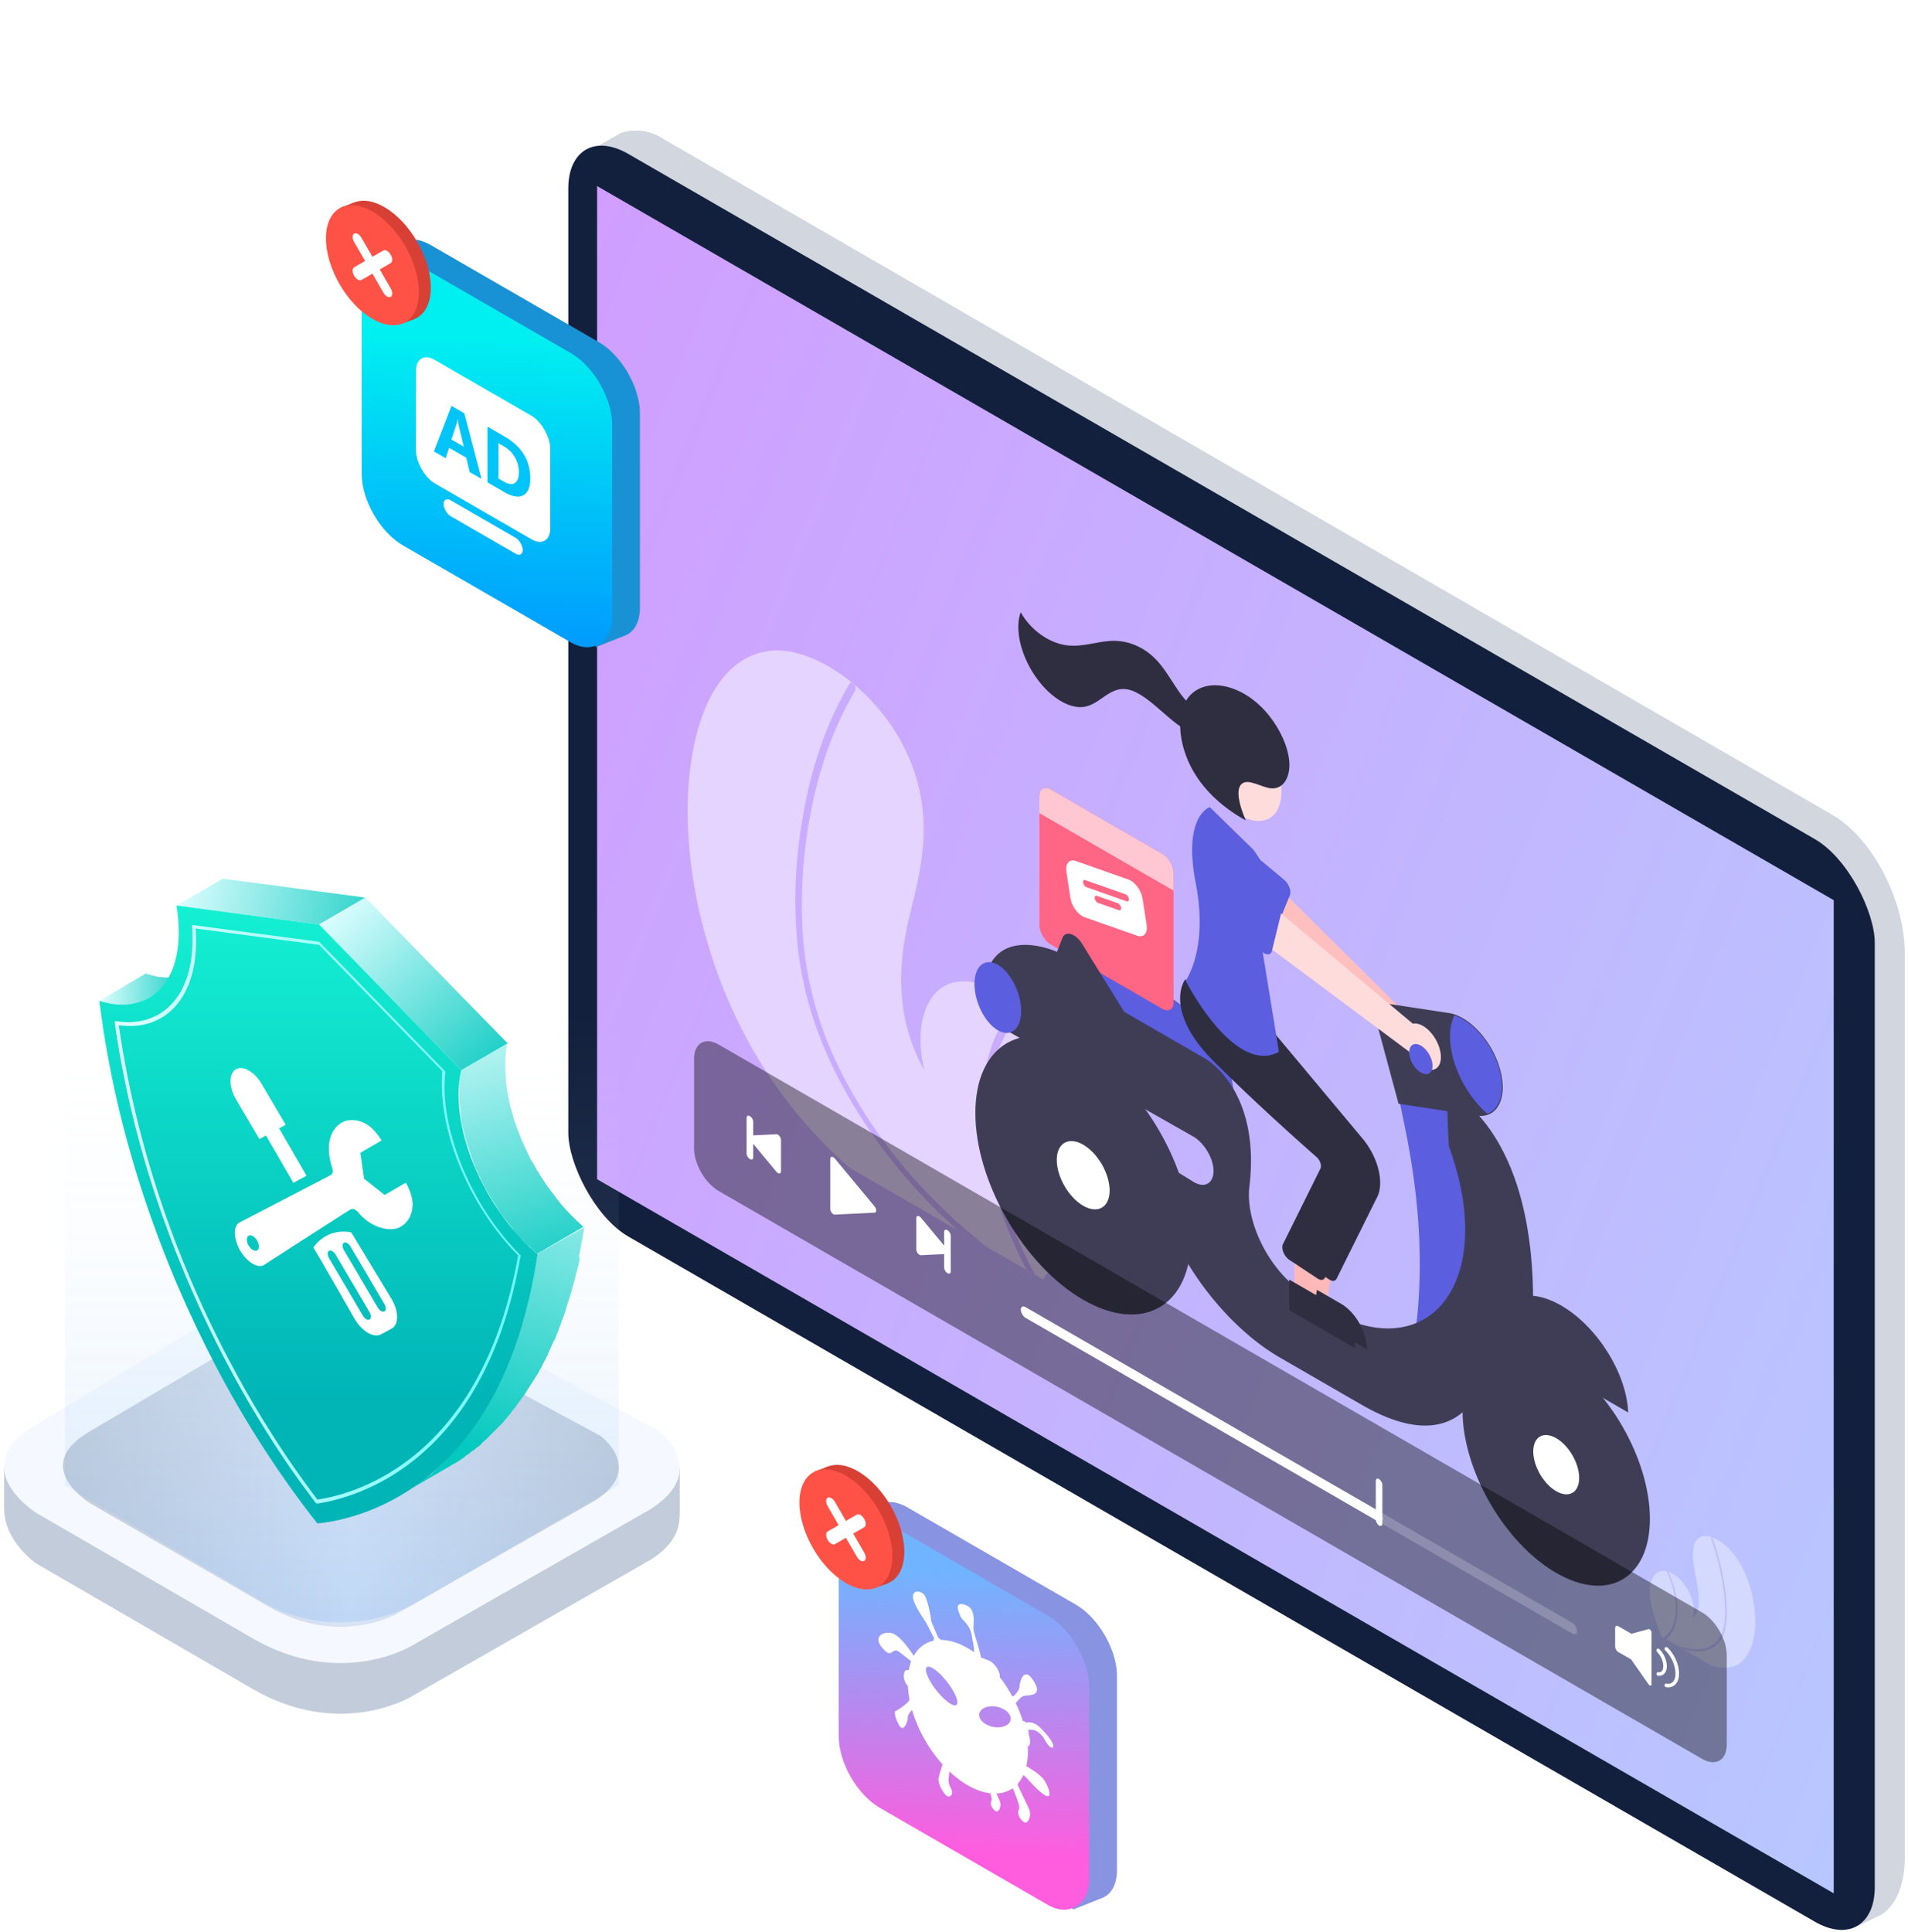 <svg width="480" height="486" fill="none" xmlns="http://www.w3.org/2000/svg"><mask id="a" style="mask-type:alpha" maskUnits="userSpaceOnUse" x="0" y="0" width="480" height="486"><path fill="#D9D9D9" d="M0 0h480v486H0z"/></mask><g mask="url(#a)"><path fill-rule="evenodd" clip-rule="evenodd" d="M460.876 204.902 166.962 34.991a12.363 12.363 0 0 0-10.704-1.569c-.387.148-8.714 5.001-9.082 5.204 3.113-1.513 7.074-1.236 11.385 1.255L452.512 209.7c10.096 5.85 18.294 21.518 18.294 35.064v227.175c0 8.415-3.276 11.953-8.14 13.54.576-.026 3.068-.177 3.537-.513.176 0 7.164-3.394 7.366-3.541 3.464-2.436 5.638-7.382 5.638-14.377v-227.23c-.037-13.491-8.272-29.158-18.331-34.916Z" fill="#D1D6DF"/><rect width="379.529" height="272.303" rx="17.411" transform="matrix(.866 .5 0 1 142.969 30)" fill="#12203D"/><path transform="matrix(.866 .5 0 1 150.211 46.799)" fill="url(#b)" d="M0 0h359.242v249.804H0z"/><path fill-rule="evenodd" clip-rule="evenodd" d="M270.604 403.583c5.739 3.314 10.392 11.373 10.392 18v48.752c0 3.725-1.47 6.205-3.776 7.074l-7.327 2.918-.896-4.681.276-.08-40.889-23.607c-5.74-3.314-10.393-11.373-10.393-18v-48.752c0-.139.003-.278.007-.414l-3.685-3.686 6.94-2.746a5.03 5.03 0 0 1 .897-.355l.052-.02-.001.006c1.728-.482 3.867-.122 6.183 1.215l42.22 24.376Z" fill="#8893E2"/><rect width="72.751" height="72.751" rx="12" transform="matrix(-.866 -.5 0 1 274.004 412.376)" fill="url(#c)"/><path d="M261.45 434.33c-1.284-1.187-2.544-1.19-3.29-1.036a1.098 1.098 0 0 0-.269-.219 1.194 1.194 0 0 0-.564-.175 34.144 34.144 0 0 0-1.839-4.609l.099.057s.963-1.342 1.837-1.736c.875-.394 5.251.434 2.626-3.778-2.626-4.213-3.588.725-3.588 1.524s-1.312 2.139-1.312 2.139l-.49.188a36.62 36.62 0 0 0-3.16-4.859c.021-.097.032-.202.033-.314 0-1.268-1.518-3.406-2.859-3.881-1.34-.475-1.238-.608-1.717-.594-.049-.042-.1-.08-.149-.121-.579-2.887-1.829-6.026-1.896-7.214-.088-1.549.787-5.139-2.188-6.057-2.975-.919-1.4 2.088-1.05 2.989.35.901 2.376 1.968 2.814 4.818.275 1.79.538 2.504.576 4.129a21.66 21.66 0 0 0-1.582-1.014c-2.351-1.36-4.67-2.072-6.771-2.079a2.299 2.299 0 0 0-.579-.5c-.03-.017-.059-.026-.089-.041-.815-1.854-1.768-4.065-1.779-4.3-.02-.411-.87-5.797-1.933-6.71-1.062-.913-2.812-.924-2.637.875.175 1.799 2.538 5.161 3.063 5.963.301.461 1.389 2.592 2.261 4.325-.103.146-.16.345-.167.578-2.128.466-3.847 1.78-4.981 3.817-1.241-1.907-3.72-5.363-5.61-5.735-2.625-.516-5.163 1.415-1.225 4.787 1.198.925 1.727-.9 2.789-.287.632.364 2.221 1.636 3.403 2.605-.259.694-.46 1.443-.601 2.241-.699-.286-1.245.283-1.245 1.367 0 .964.432 2.017 1.018 2.608.053 1.134.205 2.295.432 3.464l-.003.006c-.421.826-2.818 2.599-3.518 2.796-.7.196.613 3.648 1.4 4.203.788.554 1.663-1.438 1.663-2.537 0-.686.615-1.447 1.077-1.921 1.429 4.917 4.184 9.832 7.667 13.692-.304 1.025-.76 2.418-.989 3.36-.352 1.444 1.562 4.605 2.359 4.721.956.138 1.415-.957.571-2.398-.642-1.099-.395-2.571-.189-3.893 1.491 1.407 3.047 2.583 4.613 3.486 1.93 1.116 3.842 1.799 5.633 2.01.291.844.471 1.601.275 1.98-.398.767.29 2.042 1.117 2.519.688.398 1.619-1.245.94-2.767a73.44 73.44 0 0 0-.783-1.671c1.513-.061 2.875-.495 4.029-1.285.067.054.135.102.205.143.66 1.812 1.865 4.367 1.405 5.254-.493.949.359 2.527 1.381 3.117.852.492 2.003-1.54 1.163-3.424-.785-1.759-2.378-4.919-2.785-5.909a2.18 2.18 0 0 0-.066-.323 8.725 8.725 0 0 0 1.428-2.191l.002.002c.703.23 2.886 3.339 5.249 4.903 2.362 1.564 1.137-2.04 0-3.696-1.138-1.655-4.483-3.465-4.483-3.465.266-1.142.4-2.39.399-3.72 0-.422-.018-.848-.044-1.277.674-.048.732-1.317.382-2.579-.139-.501-.174-1.08-.228-1.633.438.033.902.088 1.261.106.788.039 2.1 1.127 2.625 2.03.525.902 1.575 2.807 2.275 2.312.701-.494-1.4-3.305-3.412-5.166Zm-20.729-5.627c-.552.824-2.715-.578-4.831-3.131-2.116-2.554-3.383-5.292-2.831-6.117.552-.824 2.715.578 4.831 3.132 2.116 2.553 3.383 5.292 2.831 6.116Zm10.587 5.77c-2.116.111-4.279-.985-4.832-2.447-.552-1.462.716-2.737 2.831-2.848 2.116-.11 4.279.985 4.832 2.448.552 1.462-.715 2.737-2.831 2.847Z" fill="#fff"/><path fill-rule="evenodd" clip-rule="evenodd" d="M150.604 86.034c5.739 3.314 10.392 11.373 10.392 18v48.752c0 3.725-1.47 6.205-3.776 7.074l-7.327 2.918-.896-4.681.276-.08-40.889-23.607c-5.74-3.314-10.393-11.372-10.393-18V67.659c0-.14.002-.278.007-.415l-3.685-3.686 6.94-2.746a5.03 5.03 0 0 1 .897-.355l.052-.02-.001.006c1.728-.482 3.867-.121 6.183 1.216l42.22 24.375Z" fill="#1992D5"/><rect width="72.751" height="72.751" rx="12" transform="matrix(-.866 -.5 0 1 154.004 94.827)" fill="url(#d)"/><rect x="1.732" y="3" width="35" height="27.06" rx="3.429" transform="matrix(.866 .5 0 1 104.888 86.939)" fill="#fff" stroke="#fff" stroke-width="4"/><path d="m121.135 120.457-2.977-1.719-.863-3.613-4.313-2.49-.854 2.622-2.961-1.709 4.415-11.455 3.239 1.87 4.314 16.494Zm-4.466-8.115-1.302-5.459a9.015 9.015 0 0 1-.203-1.377l-.068-.039c-.028.394-.099.76-.211 1.098l-1.32 3.985 3.104 1.792Zm5.979 8.989v-14.004l4.297 2.481c4.307 2.487 6.461 6.005 6.461 10.556 0 2.181-.589 3.583-1.768 4.204-1.172.625-2.737.373-4.693-.756l-4.297-2.481Zm2.732-9.858v8.877l1.353.781c1.184.683 2.112.809 2.783.376.676-.43 1.015-1.351 1.015-2.764a7.261 7.261 0 0 0-1.007-3.725c-.665-1.153-1.601-2.077-2.808-2.774l-1.336-.771Z" fill="#01C5F8"/><rect width="23" height="4" rx="2" transform="matrix(.866 .5 0 1 111.586 124.805)" fill="#fff"/><path fill-rule="evenodd" clip-rule="evenodd" d="m9.181 393.295 54.478 31.583c21.847 12.611 39.62 1.974 39.62 1.974l60.421-34.544c7.085-4.551 7.312-8.776 7.312-12.713v-10.129l-9.294-7.752v8.727l-71.316-38.336c-9.551-6.677-24.761 4.935-24.761 4.935l-55.469 33.353V362.7l-9.14 6.554v10.112c0 8.499 8.15 13.929 8.15 13.929Z" fill="#C3CCDA"/><path fill-rule="evenodd" clip-rule="evenodd" d="m163.699 379.578-60.421 34.543s-17.772 10.637-39.62-1.974L9.182 380.565s-17.728-11.033-.99-21.714l57.45-34.542s15.21-11.612 24.76-4.935l75.278 40.465s13.199 9.988-1.98 19.739Z" fill="#F5F9FF"/><path d="m149.774 377.391-49.638 28.352s-14.603 8.731-32.55-1.62l-44.757-25.922s-15.181-9.053-.814-17.82l47.197-27.891s11.65-9.992 20.344-4.512l61.548 33.212s11.14 8.199-1.33 16.201Z" fill="url(#e)"/><path opacity=".188" fill-rule="evenodd" clip-rule="evenodd" d="M16.347 373.552V255h139.305v118.552l-50.234 29.194a39.482 39.482 0 0 1-39.931-.147l-49.14-29.047Z" fill="url(#f)"/><path d="m37.544 250.973 11.656-6.772a4.104 4.104 0 0 1-1.221.555c-.111.111-.222.111-.333.111-.222.111-.555.222-.777.333-.333.111-.777.222-1.11.333-.222 0-.333.111-.555.111-.222 0-.444.111-.666.111-.333 0-.555.111-.888.111h-1.888c-.444 0-.888-.111-1.443-.111h-.11c-.556-.111-1-.111-1.555-.333-.11 0-.222 0-.333-.111-.555-.111-1.11-.222-1.665-.444L25 251.75c.111 0 .222.111.333.111l1 .333c.11 0 .221 0 .332.111.111 0 .222 0 .333.111.111 0 .333.111.444.111.333.111.777.111 1.11.222h.111c.333 0 .666.111 1 .111h2.442c.222 0 .444-.111.666-.111.222 0 .444-.111.666-.111h.11c.112 0 .223-.111.334-.111.444-.111.777-.222 1.11-.333.11 0 .222 0 .222-.111.222-.111.333-.111.555-.222.11 0 .222-.111.333-.111.666-.333.999-.555 1.443-.777Z" fill="url(#g)"/><path d="m56.082 221-11.656 6.772 35.856 4.773 11.656-6.772L56.082 221Z" fill="url(#h)"/><path d="M145.779 315.358c.222-.888.333-1.887.555-2.886 0-.222.111-.333.111-.444.222-1.111.333-2.221.555-3.331l-11.767 6.661c-.222 1.11-.333 2.22-.555 3.33 0 .222-.111.333-.111.555-.222.999-.333 1.887-.555 2.886-.111.444-.111.777-.222 1.11-.111.667-.333 1.444-.444 2.11-.111.444-.222.777-.222 1.11-.222.777-.333 1.443-.555 2.22-.111.444-.222.777-.333 1.221-.222.666-.333 1.332-.555 1.998-.111.333-.222.777-.333 1.11-.333 1.11-.666 2.109-.999 3.109v.111c-.333 1.11-.666 2.109-1.11 3.108-.222.555-.333.999-.555 1.554-.111.222-.111.444-.222.555-.333.777-.555 1.443-.888 2.22-.111.111-.111.333-.222.444-.223.555-.445 1.11-.778 1.665l-.333.666c-.222.444-.444.777-.555 1.222-.222.444-.333.777-.555 1.221-.222.333-.333.666-.555.999a5.185 5.185 0 0 0-.555 1.11c-.222.333-.333.666-.555.999-.222.333-.444.666-.666 1.11-.222.333-.333.666-.555.888l-.666.999c-.222.333-.333.555-.555.888l-.666.999c-.222.333-.333.555-.555.888-.222.333-.444.555-.666.888a3.373 3.373 0 0 0-.555.777c-.222.334-.444.556-.666.889a3.373 3.373 0 0 0-.555.777 4.828 4.828 0 0 1-.666.777c-.222.222-.444.444-.555.777-.222.222-.444.555-.666.777-.222.222-.445.444-.556.666-.222.222-.444.555-.666.777-.222.222-.444.444-.555.666l-.666.666c-.222.222-.444.444-.555.666l-.666.666-.555.555-.666.666c-.222.222-.444.333-.555.555l-.666.666c-.222.222-.444.333-.555.555-.222.222-.444.444-.777.555-.222.111-.444.333-.555.444-.222.223-.444.334-.777.556-.222.111-.444.333-.555.444-.222.222-.444.333-.777.555-.222.111-.333.222-.555.444-.222.222-.555.333-.777.555-.222.111-.333.222-.555.333-.334.222-.556.444-.889.555-.111.111-.222.222-.444.222-.444.222-.888.555-1.332.777l11.656-6.772c.444-.222.888-.555 1.332-.777.111-.111.222-.222.444-.222.333-.222.555-.333.888-.555.223-.111.334-.222.556-.333.222-.222.555-.333.777-.555.222-.111.333-.222.555-.444.222-.222.444-.333.777-.555.222-.111.444-.333.555-.444.222-.222.444-.333.777-.555.222-.111.444-.333.555-.444.222-.222.444-.333.777-.555.222-.222.444-.333.555-.555l.666-.666c.222-.222.444-.333.666-.555l.666-.666.555-.555.666-.666.666-.667.666-.666.666-.666c.222-.222.444-.444.666-.777.222-.222.445-.444.556-.666.222-.222.444-.555.666-.777.222-.222.444-.444.555-.777.222-.222.444-.555.666-.777.222-.222.444-.555.555-.777.222-.333.444-.555.666-.888.222-.222.444-.555.555-.777.222-.333.444-.555.666-.888.222-.333.444-.555.555-.888l.666-.999c.111-.111.111-.222.222-.333.111-.222.222-.444.333-.555l.666-1c.222-.333.333-.666.555-.888.222-.333.444-.666.666-1.11.222-.333.333-.666.555-.999.222-.333.444-.777.555-1.11.222-.333.333-.666.555-.999.222-.333.333-.777.555-1.11.111-.222.222-.333.222-.555.111-.222.222-.444.333-.777l.333-.666c.222-.555.444-1.11.778-1.665.111-.111.111-.333.222-.444.333-.666.555-1.444.888-2.221.111-.222.111-.444.222-.555.111-.444.333-.777.444-1.221 0-.111.111-.222.111-.333.333-.999.777-1.998 1.11-3.108v-.111c.333-.999.666-2.109.999-3.108 0-.111.111-.222.111-.444.111-.222.111-.444.222-.666.222-.666.333-1.332.555-1.999.111-.444.222-.777.333-1.221.222-.666.333-1.443.555-2.22.111-.222.111-.555.222-.777 0-.111 0-.222.111-.333.111-.666.333-1.443.444-2.109-.333-.333-.222-.777-.111-1.11Z" fill="url(#i)"/><path d="m144.888 306.811-.222-.222c-.666-.555-1.221-1.221-1.776-1.776-.111-.111-.111-.222-.222-.222-.555-.666-1.11-1.221-1.665-1.887-.111-.111-.111-.222-.222-.333-.555-.666-1.11-1.333-1.554-1.999-.111-.111-.222-.333-.333-.444-.333-.444-.777-.999-1.11-1.443l-.666-.999-.666-.999c-.444-.666-.888-1.443-1.332-2.109-.222-.444-.444-.777-.666-1.221-.222-.333-.333-.666-.555-.888-.444-.666-.778-1.443-1.111-2.22-.444-.889-.888-1.777-1.221-2.665 0 0 0-.111-.111-.111-.333-.888-.666-1.665-.999-2.553 0-.111-.111-.222-.111-.222-.333-.777-.555-1.665-.888-2.442 0-.111-.111-.222-.111-.333-.222-.777-.444-1.665-.666-2.442 0-.111-.111-.222-.111-.333-.222-.777-.444-1.555-.555-2.443 0-.111 0-.222-.111-.333-.111-.777-.333-1.665-.444-2.442v-.333c-.111-.777-.222-1.665-.222-2.442v-.222c-.111-.888-.111-1.665-.111-2.553v-1.887c0-.333 0-.666.111-1v-.444c0-.333.111-.666.111-.999 0-.111 0-.333.111-.444.111-.444.111-.888.222-1.332l-11.656 7.105c-.111.444-.111.777-.222 1.221v.111c0 .111 0 .333-.111.444 0 .222-.111.444-.111.666v4.884c0 .444 0 .777.111 1.222v.444c0 .333 0 .555.111.888 0 .444.111.888.111 1.221v.666c0 .222.111.444.111.666.111.444.111.888.222 1.332 0 .111.111.333.111.444 0 .111 0 .222.111.333 0 .222.111.333.111.555l.333 1.332c0 .222.111.333.111.555 0 .111.111.222.111.333 0 .111.111.333.111.444.111.444.222.888.444 1.332.111.222.111.333.222.555 0 .111.111.222.111.333 0 .111.111.333.111.445.111.444.333.888.444 1.332.111.222.222.444.222.666 0 .111.111.222.111.222 0 .111.111.222.111.333.111.444.333.777.444 1.221.111.333.222.666.444.999 0 0 0 .111.111.111v.111c.222.444.333.888.555 1.221.222.444.444.888.555 1.221.223.555.556.999.778 1.554.111.222.222.444.333.555.222.333.333.666.555.888l.333.666c.111.222.222.333.333.555.444.667.888 1.444 1.332 2.11.111.222.222.444.333.555.111.111.111.222.222.333l.666.999c.222.333.444.555.666.888.111.222.333.444.444.555.111.111.222.333.333.444.111.111.222.333.333.444.333.444.666.777.999 1.221.111.111.222.222.222.333.111.111.111.222.222.333.111.222.333.333.444.555.333.333.666.777.999 1.11.111.111.111.222.222.222.111.111.111.222.222.222l.555.555 1.11 1.11s.111.111.222.111l.223.223.666.666c.333.333.777.666 1.11.999 0 0 .111 0 .111.111l11.656-6.772c-.555-.555-1.221-1.11-1.888-1.776Z" fill="url(#j)"/><path d="m80.281 232.545 11.656-6.772 35.745 36.633-11.656 6.772-35.745-36.633Z" fill="url(#k)"/><path d="m80.283 232.544 35.745 36.633c-.444 1.887-.666 3.885-.666 6.105 0 13.877 8.436 30.528 19.87 40.186-8.992 60.278-46.957 66.938-55.393 67.715-3.775-4.773-13.544-17.428-23.756-36.189C44.538 325.57 29.995 292.156 25 251.748c11.434 3.664 19.982-3.33 19.982-17.206 0-2.109-.222-4.44-.555-6.771l35.856 4.773Z" fill="url(#l)"/><path fill-rule="evenodd" clip-rule="evenodd" d="m96.782 300.565 5.317-3.091c1.345 2.331 1.769 4.433 1.694 5.792-.076 1.369-.528 3.868-3.002 5.297-2.475 1.429-7.246.413-10.596-3.521-.48-.559-1.195-1.276-1.995-.836-.894.494-21.62 13.858-21.62 13.858-1.572 1.19-4.46-.598-6.173-3.531-1.684-2.928-1.816-6.362.01-7.123 0 0 22.015-11.424 22.777-11.853.753-.435.499-1.397.273-2.146-1.891-6.221.245-9.606 2.277-10.91 2.099-1.363 4.809-.624 6.08.033 1.26.652 2.963 2.266 4.158 4.335l-5.316 3.092.931 6.524 5.185 4.08Zm-34.24 12.713c.584 1.01 1.544 1.564 2.137 1.233.584-.337.584-1.445 0-2.467-.583-1.01-1.543-1.565-2.136-1.233-.584.337-.584 1.445 0 2.467Zm14.576-17.549Zm-3.308 1.791 3.308-1.791-6.902-11.915 1.657-.898-6.057-10.281c-1.787-3.034-4.629-4.675-6.416-3.705-1.867 1.013-1.866 4.472 0 7.64l5.858 9.94 1.651-.901 6.9 11.911Zm22.064 38.097 2.646-1.44c1.828-.992 1.828-4.312 0-7.41L88.38 309.99s-5.674-1.55-9.576 3.8c-.153-.526 10.451 18.006 10.451 18.006 1.83 3.103 4.789 4.811 6.619 3.821Zm-13.346-20.718a.59.59 0 0 1 .254-.279c.46-.251 1.204.179 1.662.959l8.509 14.446c.458.773.458 1.606 0 1.859-.458.252-1.204-.178-1.662-.96l-8.509-14.441a2.631 2.631 0 0 1-.254-.572 1.94 1.94 0 0 1-.089-.558c0-.174.03-.328.09-.454Zm5.663-1.349 8.503 14.438c.46.778.46 1.611 0 1.862-.458.248-1.202-.181-1.66-.958l-8.509-14.445c-.458-.774-.458-1.606 0-1.859.458-.253 1.204.178 1.666.962Z" fill="#fff"/><path d="M79.84 377.189a248.859 248.859 0 0 1-20.537-31.97c-10.546-19.205-24.089-49.955-29.417-87.365 11.545 1.666 19.426-6.771 19.426-20.98 0-1.11 0-2.221-.11-3.331l31.082 4.108 30.972 31.748c-.111.999-.111 2.109-.111 3.109 0 14.209 7.659 31.526 19.204 43.293-9.103 51.064-40.63 59.945-50.509 61.388Zm.444-140.315-31.97-4.219v.333c.11 1.221.11 2.443.11 3.553 0 13.987-7.77 22.09-19.204 20.314h-.333v.444c5.328 37.743 19.093 68.826 29.64 88.253 8.547 15.763 16.762 27.086 20.869 32.414l.222.222h.222c9.658-1.443 41.961-10.101 51.064-62.054l.111-.333-.333-.333c-11.212-11.323-18.871-28.418-18.871-42.294 0-1.11.111-2.332.222-3.331v-.333l-31.638-32.525-.111-.111Z" fill="url(#m)"/><circle cx="13.5" cy="13.5" r="13.5" transform="matrix(.866 .5 0 1 85 45.338)" fill="#D83F35"/><path d="m104.255 80.259-3.637 1.329 2.781-4.925.856 3.596ZM85.894 52.126l3.428-1.276-1.602 3.615-1.826-2.34Z" fill="#D73F35"/><circle cx="13.5" cy="13.5" r="13.5" transform="matrix(.866 .5 0 1 82 46.458)" fill="#FF5247"/><path fill-rule="evenodd" clip-rule="evenodd" d="M89.101 58.753c-.507.293-.507 1.243 0 2.121l2.756 4.773-2.757 1.591c-.507.293-.507 1.243 0 2.121.508.88 1.33 1.354 1.837 1.061l2.757-1.591 2.756 4.773c.507.88 1.33 1.354 1.837 1.061.507-.293.507-1.243 0-2.121l-2.756-4.774 2.755-1.59c.507-.293.507-1.243 0-2.122-.508-.878-1.33-1.353-1.837-1.06l-2.755 1.59-2.755-4.772c-.508-.879-1.33-1.354-1.838-1.06Z" fill="#fff"/><circle cx="13.5" cy="13.5" r="13.5" transform="matrix(.866 .5 0 1 204.121 363.307)" fill="#D83F35"/><path d="m223.377 398.227-3.638 1.33 2.782-4.926.856 3.596ZM205.016 370.095l3.427-1.277-1.602 3.616-1.825-2.339Z" fill="#D73F35"/><circle cx="13.5" cy="13.5" r="13.5" transform="matrix(.866 .5 0 1 201.121 364.427)" fill="#FF5247"/><path fill-rule="evenodd" clip-rule="evenodd" d="M208.222 376.722c-.507.293-.507 1.243 0 2.121l2.756 4.773-2.757 1.591c-.507.293-.507 1.243 0 2.121.508.879 1.33 1.354 1.837 1.061l2.757-1.592 2.756 4.774c.507.879 1.33 1.354 1.837 1.061.507-.293.507-1.243 0-2.121l-2.756-4.774 2.755-1.591c.507-.293.507-1.242 0-2.121s-1.33-1.354-1.837-1.061l-2.755 1.591-2.755-4.772c-.508-.879-1.33-1.354-1.838-1.061Z" fill="#fff"/><path d="M273.142 296.843c-1.194 10.114-5.585 17.463-10.27 24.28-.154.235-.314.462-.477.692l-48.687-28.109a118.306 118.306 0 0 1-2.925-2.657c-5.499-5.108-10.691-11.054-15.373-17.608-17.912-25.243-24.804-57.38-21.691-80.814 1.936-14.558 7.894-27.122 19.496-28.866 6.125-.929 13.994 2.162 21.046 7.893.184.145.369.3.557.452 6.067 5.08 11.472 12.12 14.548 20.209 5.53 14.539 2.237 26.692-.482 37.75-2.711 11.062-4.182 25.327 3.687 39.184-2.598-10.33-.034-19.382 6.172-21.769 4.688-1.798 11.216.283 17.17 5.118.57.47 1.131.954 1.684 1.466a39.2 39.2 0 0 1 3.842 4.076c9.281 11.343 13.04 27.297 11.703 38.703Z" fill="#E4D4FF"/><path d="M244.271 310.386a148.25 148.25 0 0 0 4.064 3.314l-7.361-4.25a144.07 144.07 0 0 1-9.051-8.791c-8.128-8.632-15.616-18.867-21.28-30.004-2.771-5.411-5.033-10.985-6.713-16.537-1.821-6.231-2.978-12.357-3.435-18.186-1.027-12.011.021-23.139 1.977-33.224 2.019-10.457 5.279-19.865 9.704-28.008a73.56 73.56 0 0 1 1.651-2.869.33.33 0 0 1 .173-.17.39.39 0 0 1 .258-.006c.194.068.394.231.558.452.196.243.341.539.406.827.065.288.044.545-.058.719-4.563 7.64-8.022 16.522-10.299 26.45-2.229 9.681-3.495 20.427-3.063 31.953a89.879 89.879 0 0 0 8.204 34.254c4.94 10.719 11.761 20.86 19.307 29.44 4.776 5.397 9.794 10.306 14.958 14.636ZM260.431 320.681l-2.17-1.253a74.99 74.99 0 0 1-.708-1.376c-4.944-9.79-8.293-19.987-9.738-29.648-1.755-12.028-.39-22.615 3.892-30.193 1.195-2.128 2.603-4.006 4.207-5.612.57.469 1.132.953 1.685 1.466-4.22 4.02-7.059 9.897-8.284 17.154-1.093 6.831-.73 14.691 1.064 23.006 1.793 8.314 4.971 16.875 9.302 25.056.243.464.494.934.75 1.4Z" fill="#C9ACFF"/><path d="M415.139 401.772c.316 3.033 1.475 6.311 2.711 9.538l.126.328 12.849 7.419c.26.072.517.134.772.19 1.451.327 2.822.34 4.057.037 4.728-1.203 6.547-7.584 5.725-14.717-.511-4.432-2.083-9.564-5.145-13.56-1.663-2.129-3.647-3.676-5.555-4.331-.048-.018-.097-.033-.147-.05-.794-.281-1.547-.347-2.208-.191a2.772 2.772 0 0 0-1.631 1.091c-1.46 2.152-.591 6.363.127 10.11.716 3.745 1.104 7.959-.973 9.217.304-.852.366-1.919.179-3.092-.187-1.172-.616-2.408-1.244-3.58a12.28 12.28 0 0 0-2.325-3.087c-.896-.85-1.852-1.453-2.77-1.748a4.769 4.769 0 0 0-.445-.127 3.42 3.42 0 0 0-1.014-.095c-2.449.165-3.441 3.231-3.089 6.648Z" fill="#D4D9FF"/><path d="M422.76 414.144a20.86 20.86 0 0 1-1.073-.363l1.943 1.121a14.893 14.893 0 0 0 2.389.438c2.169.236 4.095-.256 5.616-1.433.731-.584 1.329-1.365 1.772-2.319.48-1.089.786-2.354.907-3.753.22-2.909.044-6.068-.522-9.371-.533-3.375-1.394-6.851-2.561-10.349a75.476 75.476 0 0 0-.436-1.26.396.396 0 0 0-.114-.178c-.051-.041-.104-.059-.147-.05-.052.004-.09.038-.107.094a.348.348 0 0 0 .015.208c1.204 3.406 2.117 6.805 2.718 10.119.619 3.267.891 6.419.809 9.366-.045 2.761-.798 5.035-2.166 6.54-1.33 1.299-3.08 1.947-5.095 1.886-1.261-.031-2.585-.264-3.948-.696ZM418.496 411.938l.573.331c.064-.047.126-.097.187-.148 1.305-1.077 2.188-2.747 2.57-4.857.463-2.64.103-5.85-1.028-9.154a27.919 27.919 0 0 0-1.11-2.764 4.967 4.967 0 0 0-.444-.126c1.113 2.347 1.862 4.763 2.186 7.052.288 2.136.192 4.099-.281 5.747-.473 1.648-1.312 2.939-2.455 3.778-.064.049-.13.096-.198.141Z" fill="#BEBEFF"/><path d="m310.32 275.79-40.216-23.219-.426-14.524c-.018-.629.079-1.189.287-1.64.208-.451.52-.783.915-.973.396-.19.865-.234 1.376-.128.51.106 1.051.359 1.583.742l23.403 16.82.003.002c3.469 2.014 6.793 5.531 9.244 9.782 2.451 4.251 3.829 8.888 3.831 12.896v.242Z" fill="#5B5EDF"/><path d="m292.393 214.796-28.049-16.194c-.373-.216-.742-.344-1.087-.378a1.51 1.51 0 0 0-.921.178 1.524 1.524 0 0 0-.616.709c-.143.316-.216.7-.216 1.131v32.387c0 .431.073.9.216 1.38.143.48.352.963.616 1.42.263.457.577.879.921 1.243.345.363.714.662 1.087.877l28.049 16.194c.373.215.742.344 1.087.378.344.034.658-.027.921-.179.264-.152.473-.393.616-.709.143-.315.216-.7.216-1.13v-32.388c0-.431-.073-.899-.216-1.38a6.639 6.639 0 0 0-.616-1.419 6.612 6.612 0 0 0-.921-1.243 4.887 4.887 0 0 0-1.087-.877Z" fill="#FF6584"/><path d="m286.078 235.366-13.243-4.667c-.786-.278-1.6-.94-2.263-1.839-.663-.9-1.122-1.964-1.276-2.959l-1.018-6.624c-.152-.995.013-1.839.461-2.347.447-.508 1.139-.638 1.924-.362l13.243 4.668c.786.277 1.599.939 2.263 1.838.663.9 1.122 1.964 1.276 2.959l1.018 6.624c.152.995-.014 1.839-.461 2.347s-1.139.638-1.924.362Z" fill="#fff"/><path d="m283.425 226.705-10.107-3.563c-.184-.065-.376-.22-.532-.432a1.631 1.631 0 0 1-.3-.696c-.036-.235.003-.433.108-.553.105-.119.268-.15.453-.085l10.106 3.562c.185.066.377.221.533.433.156.212.264.462.3.696.036.235-.003.433-.108.553-.105.119-.268.15-.453.085ZM281.464 228.937l-5.228-1.843c-.184-.065-.376-.22-.532-.432a1.63 1.63 0 0 1-.3-.697c-.036-.234.003-.433.108-.552.105-.12.268-.15.453-.085l5.227 1.842a.96.96 0 0 1 .277.162c.092.074.179.166.256.271.077.105.144.22.195.34.052.119.087.24.105.356a.926.926 0 0 1-.001.32.498.498 0 0 1-.107.233.345.345 0 0 1-.197.112.506.506 0 0 1-.256-.027Z" fill="#FF6584"/><path d="M295.233 219.715v4.305l-33.729-19.474v-4.304c0-.431.073-.815.216-1.131.143-.315.352-.556.616-.709a1.51 1.51 0 0 1 .921-.178c.345.034.714.162 1.087.378l28.049 16.194c.373.215.742.513 1.087.877.344.363.658.786.921 1.243.264.456.473.939.616 1.419.143.481.216.949.216 1.38Z" fill="#FFC7D2"/><path d="M362.587 264.254a10.214 10.214 0 0 0-.967-2.514 10.647 10.647 0 0 0-1.593-2.22c-.607-.644-1.263-1.158-1.92-1.508-.658-.349-1.301-.524-1.886-.513l-38.588-38.265-1.699 10.15 38.465 34.422c.572 1.426 1.473 2.76 2.531 3.751 1.058.99 2.2 1.568 3.209 1.623 1.009.055 1.816-.416 2.267-1.323.451-.908.516-2.19.181-3.603Z" fill="#FFB8B8"/><path opacity=".2" d="M362.587 264.254a10.214 10.214 0 0 0-.967-2.514 10.647 10.647 0 0 0-1.593-2.22c-.607-.644-1.263-1.158-1.92-1.508-.658-.349-1.301-.524-1.886-.513l-38.588-38.265-1.699 10.15 38.465 34.422c.572 1.426 1.473 2.76 2.531 3.751 1.058.99 2.2 1.568 3.209 1.623 1.009.055 1.816-.416 2.267-1.323.451-.908.516-2.19.181-3.603Z" fill="#FEDCDC"/><path d="m324.485 225.218-3.644 8.888a1.094 1.094 0 0 1-.472.559 1.117 1.117 0 0 1-.728.108 2.188 2.188 0 0 1-.853-.362 3.888 3.888 0 0 1-.822-.766l-8.856-10.869a13.386 13.386 0 0 1-3.094-5.205c-.599-1.914-.635-3.712-.101-5.002.535-1.29 1.596-1.965 2.952-1.878 1.356.086 2.896.928 4.281 2.341l9.889 8.242c.284.236.55.532.781.868.231.335.422.703.559 1.077.138.374.219.747.237 1.092.019.344-.026.654-.129.907ZM365.628 276.186l-13.827-.726 1.815 8.94c3.506 17.263 4.436 33.676 2.74 48.342l10.11 8.275 8.379-19.836-2.932-29.755-6.285-15.24Z" fill="#5B5EDF"/><path d="M392.754 328.376c-9.085-5.245-16.488-1.893-16.848 7.449l33.695 19.453c-.359-9.757-7.763-21.657-16.847-26.902Z" fill="#3F3D56"/><path d="M385.685 325.941c-.473-43.38-21.734-51.689-21.734-51.689s.398 13.647.589 14.175c13.548 37.421-8.812 59.213-37.274 36.396-.537-.43-1.052-.85-1.547-1.259-3.606-2.951-6.79-7.213-8.905-11.917-2.114-4.705-2.999-9.499-2.476-13.408 2.804-24.379-11.141-31.97-11.141-31.97l-20.391-11.773-10.59-17.118a6.812 6.812 0 0 0-1.312-1.564c-.488-.423-.998-.718-1.486-.861-.488-.142-.94-.127-1.314.044-.375.171-.662.493-.836.937l-1.362 3.483s-20.112-9.192-18.436 14.515l6.218 3.589c-.015.638.008 1.297.067 1.974l46.404 26.356c2.72 1.545 5.121 5.476 5.133 8.624.002.766-.128 1.448-.385 2.005-.257.557-.634.977-1.109 1.235-.475.259-1.038.35-1.656.269-.618-.081-1.277-.332-1.939-.74l-7.481-4.607c-2.305 10.523 3.352 21.771 9.584 30.389 5.868 8.046 12.831 14.535 19.952 18.595l20.324 11.734c26.397 15.24 31.006-7.741 31.006-7.741 13.827 1.21 12.097-19.673 12.097-19.673Z" fill="#3F3D56"/><path d="M391.498 395.627c13.017 7.515 23.569 1.423 23.569-13.607s-10.552-33.307-23.569-40.822c-13.016-7.515-23.568-1.423-23.568 13.607s10.552 33.307 23.568 40.822Z" fill="#3F3D56"/><path d="M391.499 375.083c3.191 1.842 5.777.349 5.777-3.335s-2.586-8.164-5.777-10.006c-3.19-1.842-5.776-.348-5.776 3.335 0 3.684 2.586 8.164 5.776 10.006Z" fill="#fff"/><path d="M272.505 326.926c14.983 8.65 27.13 1.638 27.13-15.664 0-17.301-12.147-38.339-27.13-46.99-14.984-8.651-27.13-1.638-27.13 15.663 0 17.302 12.146 38.34 27.13 46.991Z" fill="#3F3D56"/><path d="M272.505 303.278c3.672 2.121 6.649.402 6.649-3.839 0-4.24-2.977-9.397-6.649-11.517-3.672-2.12-6.65-.401-6.65 3.839 0 4.241 2.978 9.397 6.65 11.517Z" fill="#fff"/><path d="m351.839 277.627-4.975-18.475c-.26-.963-.378-1.895-.348-2.743.03-.849.208-1.597.522-2.202.315-.605.761-1.055 1.312-1.325.551-.269 1.198-.353 1.902-.245l14.263 2.171c1.239.189 2.556.709 3.875 1.532 1.319.822 2.615 1.931 3.814 3.262a23.891 23.891 0 0 1 3.173 4.497 23.16 23.16 0 0 1 2.048 5.046c.411 1.522.621 3.002.62 4.371-.005 1.735-.346 3.254-.997 4.445-.652 1.192-1.597 2.026-2.769 2.442-.846.295-1.797.366-2.815.208l-19.625-2.984Z" fill="#3F3D56"/><path d="M377.837 273.394c-.002 1.703-.333 3.192-.972 4.36-.638 1.167-1.566 1.982-2.716 2.385-1.764-1.556-3.406-3.479-4.811-5.634a30.091 30.091 0 0 1-3.325-6.846c-.785-2.356-1.203-4.673-1.223-6.791-.021-2.119.357-3.987 1.105-5.476 1.437.468 2.926 1.343 4.358 2.56 1.431 1.217 2.768 2.745 3.914 4.472a23.604 23.604 0 0 1 2.704 5.506c.635 1.899.965 3.766.966 5.464ZM251.03 259.132c3.24 1.871 5.866-.295 5.866-4.838 0-4.542-2.626-9.741-5.866-11.611-3.24-1.871-5.866.295-5.866 4.838 0 4.542 2.626 9.741 5.866 11.611Z" fill="#5B5EDF"/><path d="m328.571 324.789 5.137 2.965 2.444-13.972-7.582-4.377.001 15.384Z" fill="#FFB8B8"/><path d="m327.262 322.096 10.116 5.84c.847.489 1.685 1.166 2.467 1.991a15.09 15.09 0 0 1 2.092 2.822 15.064 15.064 0 0 1 1.397 3.222c.324 1.09.491 2.154.491 3.132v.242l-16.563-9.562v-7.687ZM334.535 321.917a2.986 2.986 0 0 1-.18-.114l-7.109-4.702a3.713 3.713 0 0 1-.811-.78 4.628 4.628 0 0 1-.609-1.045 3.757 3.757 0 0 1-.281-1.095c-.03-.349.006-.663.105-.919l9.514-19.189c.068-.18.096-.398.082-.639a2.776 2.776 0 0 0-.164-.762 3.475 3.475 0 0 0-.385-.762 3.115 3.115 0 0 0-.542-.624c-4.473-3.934-15.952-14.156-25.888-24.1-4.257-4.26-6.938-8.413-7.969-12.343-1.359-5.18.652-8.029.738-8.148l.067-.093 9.35 6.38 10.136 6.847 22.212 26.578c1.862 2.237 3.275 4.983 3.96 7.69.685 2.707.59 5.177-.265 6.918l-10.24 20.605a.942.942 0 0 1-.695.538c-.305.052-.662-.031-1.026-.241Z" fill="#2F2E41"/><path d="M312.076 205.089c5.684 3.282 10.291.622 10.291-5.941s-4.607-14.543-10.291-17.825c-5.683-3.281-10.291-.621-10.291 5.942 0 6.563 4.608 14.543 10.291 17.824Z" fill="#FEDCDC"/><path d="m325.638 324.546 5.136 2.966 2.444-13.973-7.581-4.376.001 15.383Z" fill="#FFB8B8"/><path d="m324.328 321.854 10.116 5.84h.001c.846.489 1.685 1.166 2.467 1.991a15.111 15.111 0 0 1 2.091 2.821 15.09 15.09 0 0 1 1.398 3.222c.324 1.091.491 2.155.491 3.132v.242l-16.564-9.562v-7.686ZM331.602 321.675a2.446 2.446 0 0 1-.181-.114l-7.109-4.702a3.667 3.667 0 0 1-.811-.78 4.56 4.56 0 0 1-.608-1.044 3.733 3.733 0 0 1-.281-1.095 2.06 2.06 0 0 1 .104-.919l9.514-19.189a1.57 1.57 0 0 0 .082-.64 2.74 2.74 0 0 0-.164-.761 3.522 3.522 0 0 0-.384-.763 3.239 3.239 0 0 0-.542-.624c-4.474-3.933-15.952-14.155-25.889-24.099-4.256-4.26-6.938-8.413-7.968-12.343-1.359-5.181.651-8.029.737-8.148l.068-.093 9.349 6.38 10.136 6.847 22.213 26.578c1.861 2.237 3.275 4.982 3.96 7.689.684 2.708.59 5.178-.265 6.919l-10.241 20.604c-.148.299-.389.486-.695.539-.305.052-.661-.032-1.025-.242Z" fill="#2F2E41"/><path d="m315.251 213.66-10.894-10.644s-6.839 2.119-3.554 19.067c1.715 8.757 1.216 16.666-1.424 22.555a13.37 13.37 0 0 1-1.098 2.043s12.151 23.948 23.464 17.901l-4.399-26.973s6.913-12.216-2.095-23.949Z" fill="#5B5EDF"/><path d="M313.356 206.232c-1.465-3.378-2.621-7.555-1.008-9.033 1.592-1.458 4.731.705 7.169 1.06 3.396.495 5.365-2.974 4.751-7.454-.614-4.479-3.482-9.555-6.899-12.926-3.416-3.372-7.268-5.141-10.614-5.462-4.118-.394-7.651 1.403-9.133 5.408-1.481 4.005-.689 10.298 2.384 15.809 3.295 5.907 8.466 9.96 13.25 12.657" fill="#2F2E41"/><path d="M303.782 179.11c-1.846.67-4.662-1.726-6.643-4.393-1.981-2.666-3.589-5.762-5.732-8.194-3.779-4.286-8.348-5.525-12.026-5.317-3.678.207-6.938 1.546-10.823 1.132-3.885-.414-8.843-3.185-11.784-8.338-.724 2.004-.784 4.591-.17 7.407s1.87 5.726 3.598 8.33c1.728 2.605 3.844 4.779 6.058 6.225 2.214 1.446 4.419 2.093 6.314 1.854 4.257-.536 6.608-5.456 11.382-4.352 2.642.611 5.479 2.985 8.149 5.325 2.671 2.339 5.455 4.808 8.149 5.685 2.695.877 5.216-.464 4.873-3.822l-1.345-1.542Z" fill="#2F2E41"/><path d="M362.075 263.474a10.72 10.72 0 0 0-1.169-2.478 10.07 10.07 0 0 0-1.72-2.056c-.634-.571-1.299-.997-1.948-1.247-.649-.251-1.267-.321-1.81-.205l-40.001-33.462-.497 11.002 39.476 29.432c.685 1.401 1.666 2.647 2.756 3.503 1.091.855 2.215 1.261 3.161 1.139.945-.121 1.645-.761 1.968-1.799.323-1.037.246-2.4-.216-3.829Z" fill="#FEDCDC"/><path d="M322.441 229.113 320 239.131c-.07.285-.199.514-.379.672a1.007 1.007 0 0 1-.667.244 1.771 1.771 0 0 1-.832-.23 3.378 3.378 0 0 1-.847-.661l-9.403-9.879c-1.44-1.25-2.676-3.025-3.439-4.936-.763-1.911-.989-3.802-.629-5.257.36-1.455 1.276-2.356 2.548-2.506 1.272-.149 2.796.466 4.237 1.709l10.084 6.927c.289.198.568.463.819.775.251.313.468.666.636 1.036.168.37.283.748.337 1.109.054.36.046.694-.024.979ZM357.452 269.775c1.62.936 2.933.177 2.933-1.693s-1.313-4.145-2.933-5.08c-1.619-.935-2.932-.177-2.932 1.693 0 1.871 1.313 4.145 2.932 5.08Z" fill="#5B5EDF"/><g filter="url(#n)"><path d="M174.598 266.346c0-3.969 2.786-5.577 6.223-3.593l247.361 142.814c3.437 1.985 6.223 6.81 6.223 10.779v22.455c0 3.968-2.786 5.577-6.223 3.593L180.821 299.579c-3.437-1.984-6.223-6.81-6.223-10.778v-22.455Z" fill="#000" fill-opacity=".4"/></g><g opacity=".2" filter="url(#o)"><rect width="70.958" height="2.695" rx="1.347" transform="matrix(.866 .5 0 1 335.285 369.805)" fill="#fff"/></g><g filter="url(#p)"><rect width="105.09" height="2.695" rx="1.347" transform="matrix(.866 .5 0 1 256.801 324.492)" fill="#FEFEFE"/></g><rect width="1.912" height="11.677" rx=".956" transform="matrix(.866 .5 0 1 346.109 371.562)" fill="#fff"/><path fill-rule="evenodd" clip-rule="evenodd" d="m410.341 417.39-3.239-1.87c-.43-.248-.778-.851-.778-1.348v-4.7c0-.496.348-.697.778-.449l3.319 1.917 4.309-1.177c.308-.084.743.421.743.863v13.026c0 .442-.435.444-.743.004l-4.389-6.266Z" fill="#fff"/><path d="M417.168 421.052c.997.155 1.714-.596 1.714-1.968 0-1.381-.727-2.972-1.734-3.967M419.18 423.911c1.605.338 2.775-.82 2.775-2.991 0-2.168-1.166-4.672-2.767-6.188" stroke="#fff" stroke-width=".898" stroke-linecap="round"/><path d="M220.021 303.442c.543.653.543 1.552 0 1.579l-10.007.491c-.518.026-1.149-.772-1.149-1.452v-12.539c0-.681.631-.751 1.149-.127l10.007 12.048Z" fill="#fff"/><path fill-rule="evenodd" clip-rule="evenodd" d="M238.297 309.414c-.429-.248-.778-.047-.778.449v3.451l-5.851-7.044c-.518-.624-1.148-.554-1.148.127v7.871c0 .681.63 1.478 1.148 1.453l5.851-.288v3.412c0 .497.349 1.1.778 1.348l.1.057c.43.248.778.047.778-.449v-8.982c0-.496-.348-1.099-.778-1.347l-.1-.058ZM188.703 280.781c.429.248.778.851.778 1.347v3.451l5.851-.288c.518-.025 1.148.772 1.148 1.453v7.872c0 .681-.63.75-1.148.126l-5.851-7.044v3.412c0 .496-.349.697-.778.449l-.1-.057c-.43-.248-.778-.851-.778-1.347v-8.983c0-.496.348-.697.778-.449l.1.058Z" fill="#fff"/></g><defs><linearGradient id="f" x1="86" y1="255" x2="86" y2="416.736" gradientUnits="userSpaceOnUse"><stop stop-color="#fff" stop-opacity="0"/><stop offset="1" stop-color="#459BF5"/></linearGradient><linearGradient id="m" x1="28.983" y1="305.445" x2="131.224" y2="305.445" gradientUnits="userSpaceOnUse"><stop stop-color="#DFFEFF"/><stop offset="1" stop-color="#6DF9F9"/></linearGradient><linearGradient id="l" x1="80.111" y1="196.695" x2="80.111" y2="351.659" gradientUnits="userSpaceOnUse"><stop stop-color="#19FFDA"/><stop offset="1" stop-color="#01B5B7"/></linearGradient><linearGradient id="b" x1="359.242" y1="249.804" x2="-39.609" y2="98.619" gradientUnits="userSpaceOnUse"><stop stop-color="#B8C7FF"/><stop offset="1" stop-color="#D09EFF"/></linearGradient><linearGradient id="c" x1="30.46" y1="-1.73" x2="3.112" y2="56.518" gradientUnits="userSpaceOnUse"><stop stop-color="#70B4FF"/><stop offset="1" stop-color="#FF5CDE"/></linearGradient><linearGradient id="d" x1="52.378" y1="15.511" x2="20.375" y2="82.487" gradientUnits="userSpaceOnUse"><stop stop-color="#00F0F1"/><stop offset="1" stop-color="#0096FF"/></linearGradient><linearGradient id="e" x1="155.684" y1="326.336" x2="15.834" y2="326.336" gradientUnits="userSpaceOnUse"><stop stop-color="#C3CCDA"/><stop offset=".48" stop-color="#D8E4F6"/><stop offset="1" stop-color="#C3CCDA"/></linearGradient><linearGradient id="k" x1="85.09" y1="226.818" x2="127.764" y2="273.437" gradientUnits="userSpaceOnUse"><stop stop-color="#DFFEFF"/><stop offset="1" stop-color="#04C9BF"/></linearGradient><linearGradient id="g" x1="25" y1="248.418" x2="49.193" y2="248.418" gradientUnits="userSpaceOnUse"><stop stop-color="#DFFEFF"/><stop offset="1" stop-color="#04C9BF"/></linearGradient><linearGradient id="h" x1="44.451" y1="221.523" x2="104.338" y2="234.791" gradientUnits="userSpaceOnUse"><stop stop-color="#DFFEFF"/><stop offset="1" stop-color="#04C9BF"/></linearGradient><linearGradient id="i" x1="149.195" y1="265.877" x2="117.638" y2="364.136" gradientUnits="userSpaceOnUse"><stop stop-color="#DFFEFF"/><stop offset="1" stop-color="#04C9BF"/></linearGradient><linearGradient id="j" x1="115.565" y1="248.504" x2="141.384" y2="325.963" gradientUnits="userSpaceOnUse"><stop stop-color="#DFFEFF"/><stop offset="1" stop-color="#04C9BF"/></linearGradient><filter id="o" x="313.728" y="352.355" width="104.567" height="80.258" filterUnits="userSpaceOnUse" color-interpolation-filters="sRGB"><feFlood flood-opacity="0" result="BackgroundImageFix"/><feColorMatrix in="SourceAlpha" values="0 0 0 0 0 0 0 0 0 0 0 0 0 0 0 0 0 0 127 0" result="hardAlpha"/><feOffset dy="3.593"/><feGaussianBlur stdDeviation="10.778"/><feComposite in2="hardAlpha" operator="out"/><feColorMatrix values="0 0 0 0 0 0 0 0 0 0 0 0 0 0 0 0 0 0 0.25 0"/><feBlend in2="BackgroundImageFix" result="effect1_dropShadow_2402_3532"/><feBlend in="SourceGraphic" in2="effect1_dropShadow_2402_3532" result="shape"/></filter><filter id="p" x="235.244" y="307.043" width="134.125" height="97.325" filterUnits="userSpaceOnUse" color-interpolation-filters="sRGB"><feFlood flood-opacity="0" result="BackgroundImageFix"/><feColorMatrix in="SourceAlpha" values="0 0 0 0 0 0 0 0 0 0 0 0 0 0 0 0 0 0 127 0" result="hardAlpha"/><feOffset dy="3.593"/><feGaussianBlur stdDeviation="10.778"/><feComposite in2="hardAlpha" operator="out"/><feColorMatrix values="0 0 0 0 0 0 0 0 0 0 0 0 0 0 0 0 0 0 0.25 0"/><feBlend in2="BackgroundImageFix" result="effect1_dropShadow_2402_3532"/><feBlend in="SourceGraphic" in2="effect1_dropShadow_2402_3532" result="shape"/></filter><filter id="n" x="163.819" y="251.125" width="281.365" height="202.897" filterUnits="userSpaceOnUse" color-interpolation-filters="sRGB"><feFlood flood-opacity="0" result="BackgroundImageFix"/><feGaussianBlur in="BackgroundImageFix" stdDeviation="5.389"/><feComposite in2="SourceAlpha" operator="in" result="effect1_backgroundBlur_2402_3532"/><feBlend in="SourceGraphic" in2="effect1_backgroundBlur_2402_3532" result="shape"/></filter></defs></svg>